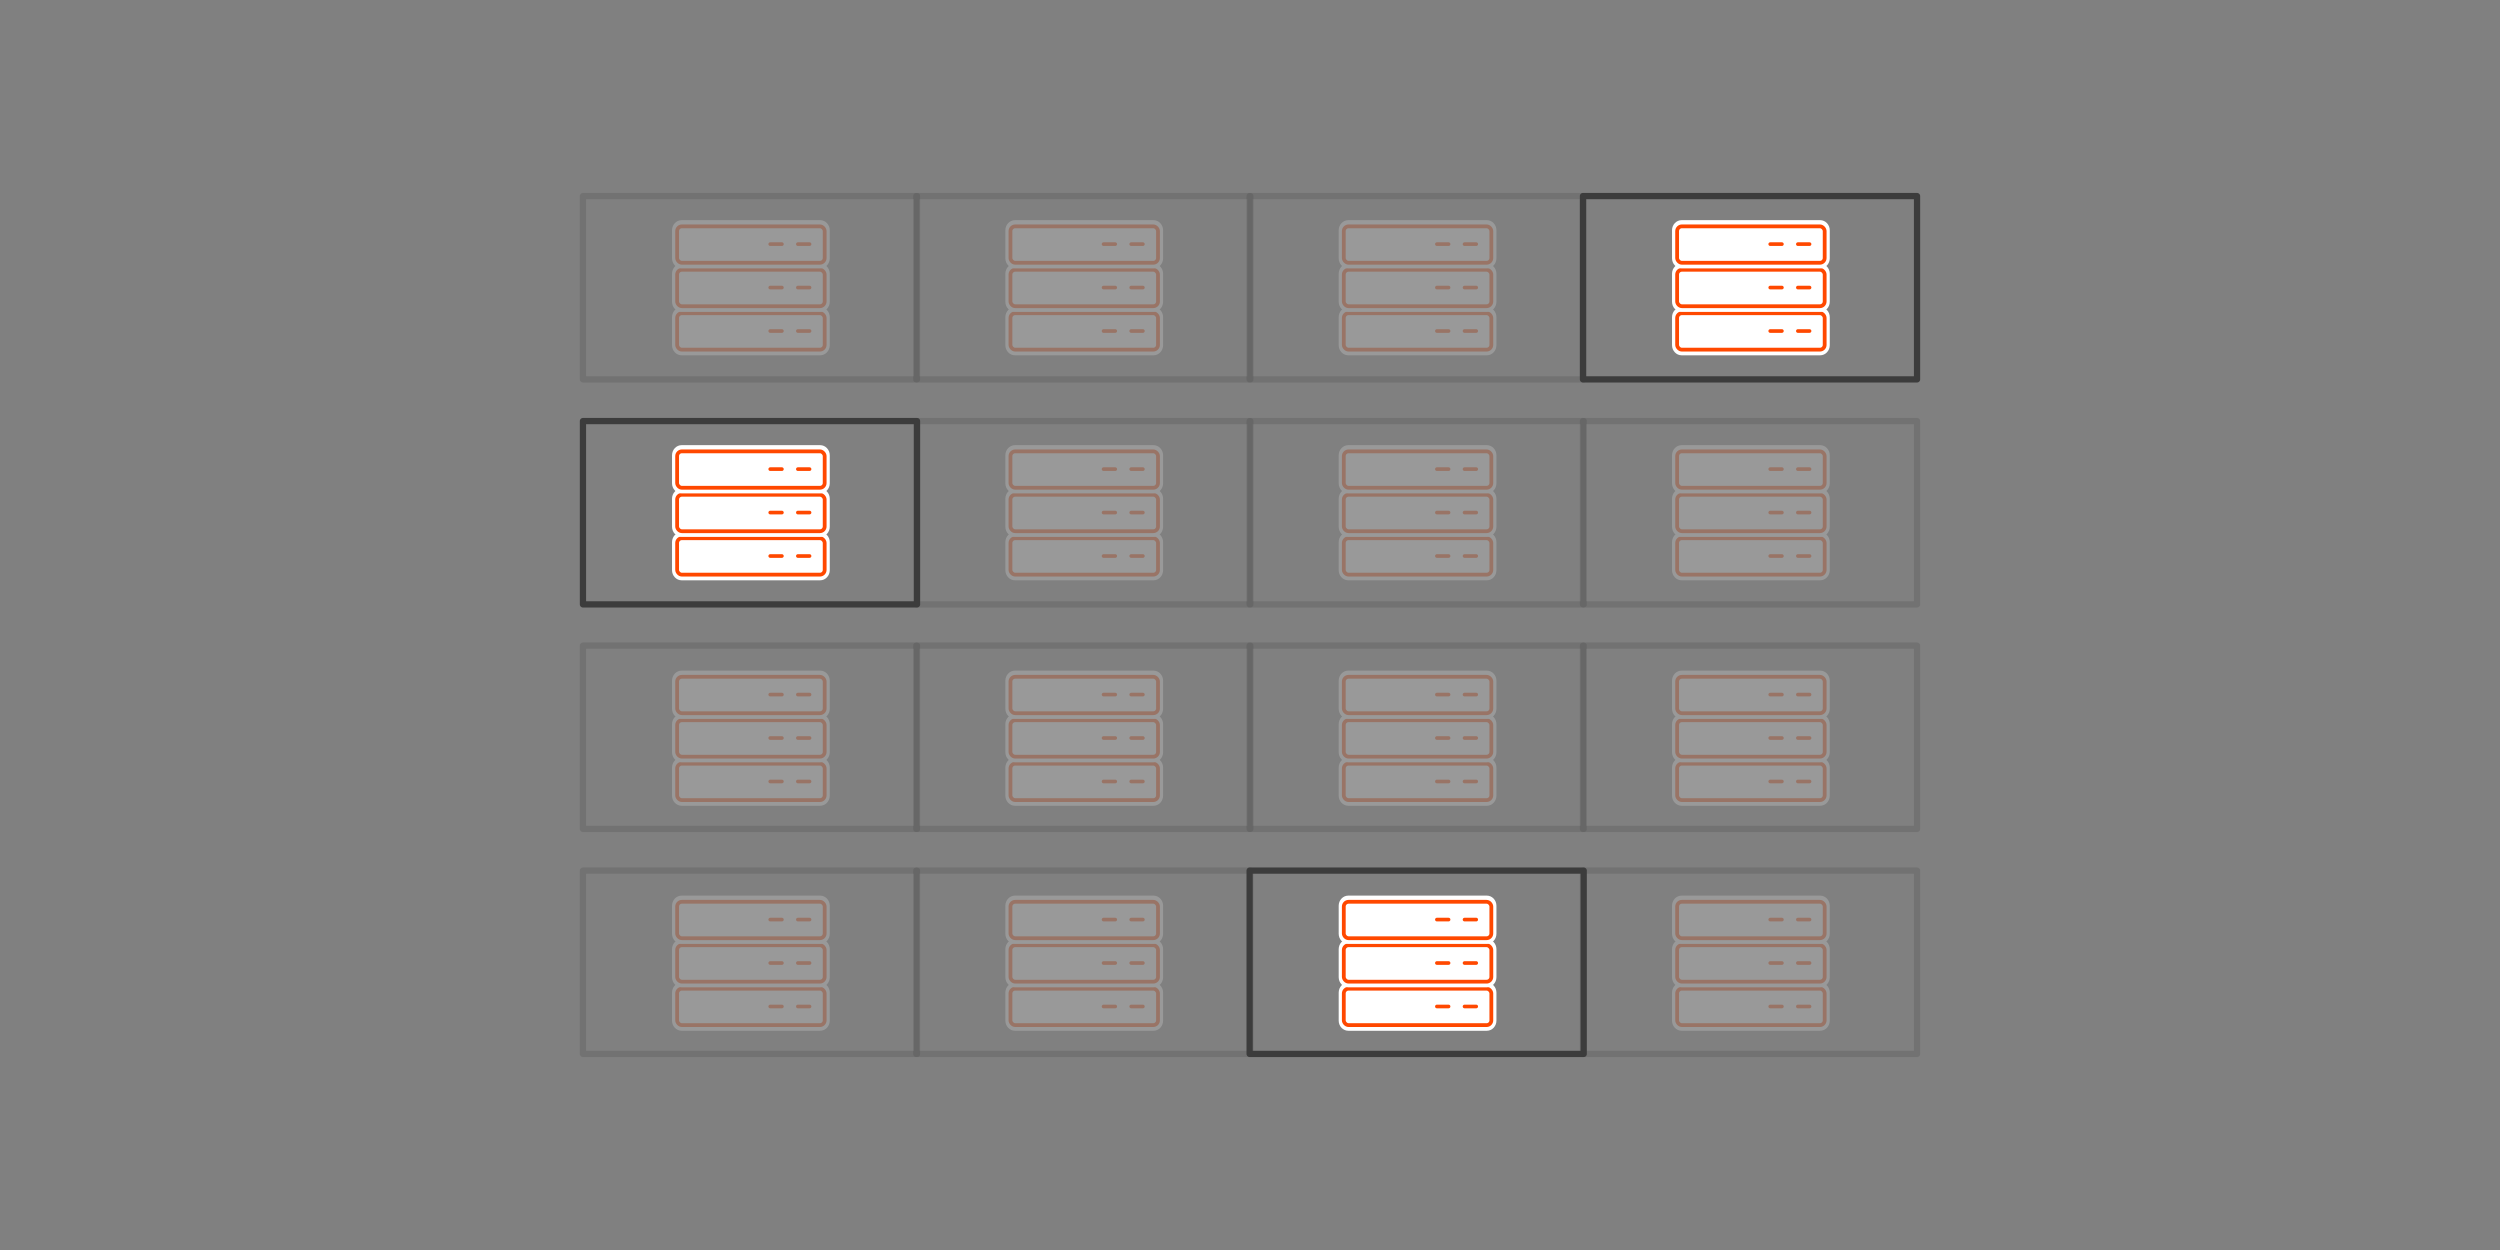 <?xml version="1.0" encoding="UTF-8"?>
<svg id="ways_to_access_DATA" data-name="ways to access DATA" xmlns="http://www.w3.org/2000/svg" viewBox="0 0 1200 600">
  <rect x="0" y="0" width="1200" height="600" fill="#808080" stroke="none"/>
  <defs>
    <style>
      .cls-1 {
        fill: #3c3c3c;
      }

      .cls-1, .cls-2, .cls-3, .cls-4 {
        stroke-width: 0px;
      }

      .cls-2 {
        fill: #ff5100;
      }

      .cls-5, .cls-6 {
        opacity: .2;
      }

      .cls-7 {
        opacity: 0;
      }

      .cls-3, .cls-6, .cls-8, .cls-9 {
        fill: none;
      }

      .cls-6, .cls-8, .cls-10, .cls-9 {
        stroke-linecap: round;
        stroke-linejoin: round;
      }

      .cls-6, .cls-9 {
        stroke: #3c3c3c;
        stroke-width: 3px;
      }

      .cls-8 {
        stroke-width: 1.76px;
      }

      .cls-8, .cls-10 {
        stroke: #ff4800;
      }

      .cls-10 {
        stroke-width: 1.82px;
      }

      .cls-10, .cls-4 {
        fill: #fff;
      }
    </style>
  </defs>
  <g class="cls-7">
    <rect class="cls-3" x="188.71" y="159.26" width="202.06" height="281.47" transform="translate(589.74 10.26) rotate(90)"/>
    <rect class="cls-1" x="242.16" y="298.81" width="40.74" height="60.57" transform="translate(525.07 658.2) rotate(180)"/>
    <rect class="cls-1" x="190.11" y="264.94" width="40.74" height="94.45" transform="translate(420.96 624.33) rotate(180)"/>
    <rect class="cls-1" x="294.39" y="240.59" width="40.74" height="118.8" transform="translate(629.52 599.98) rotate(180)"/>
    <path class="cls-2" d="M374.87,241.56c-12.63-3.43-25.61,4.14-29.01,16.92-3.39,12.78,4.09,25.92,16.72,29.35,12.63,3.43,25.61-4.14,29-16.92,3.39-12.78-4.09-25.92-16.72-29.35ZM382.42,256.51l-2.06,1.46c-.57.4-1.35.26-1.75-.31-1.87-2.7-4.67-4.51-7.88-5.09-3.21-.57-6.45.15-9.12,2.04-.89.63-1.69,1.37-2.37,2.19-1.36,1.64-2.28,3.64-2.65,5.78-.57,3.25.15,6.52,2.02,9.22.19.28.27.62.21.95-.06.33-.24.63-.52.82l-2.06,1.46c-.22.16-.47.23-.72.23-.4,0-.79-.19-1.03-.54-2.64-3.82-3.65-8.44-2.85-13.03.53-3.02,1.83-5.84,3.75-8.16.97-1.17,2.1-2.21,3.34-3.09,3.77-2.67,8.34-3.69,12.88-2.88,4.54.82,8.48,3.37,11.12,7.18.19.28.27.62.21.95-.06.33-.24.63-.52.82Z"/>
    <path class="cls-2" d="M368.88,298.8c-2.88,0-5.82-.38-8.74-1.17-4.27-1.16-8.2-3.12-11.62-5.74v67.5h40.74v-67.53c-5.78,4.42-12.93,6.94-20.38,6.94ZM385.32,317.16l-5.68,2.09c-.86.32-1.82-.13-2.13-1l-4.53-12.56c-.31-.87.13-1.83.99-2.15l5.68-2.09c.86-.32,1.82.13,2.13,1l4.53,12.56c.31.87-.13,1.83-.99,2.15Z"/>
    <rect class="cls-3" x="639.67" y="-10.22" width="202.06" height="620.45" transform="translate(1040.7 -440.7) rotate(90)"/>
    <path class="cls-1" d="M484.54,281.1c6.5,3.49,11.53,8.38,15.09,14.68,3.56,6.3,5.34,13.57,5.34,21.81s-1.78,15.41-5.34,21.75c-3.56,6.34-8.61,11.25-15.15,14.74-6.54,3.49-14.11,5.23-22.73,5.23h-30.89v-83.44h30.89c8.69,0,16.29,1.74,22.79,5.23ZM478.2,335.42c4.23-4.2,6.34-10.14,6.34-17.83s-2.11-13.67-6.34-17.95c-4.23-4.28-10.14-6.42-17.74-6.42h-9.51v48.49h9.51c7.59,0,13.51-2.1,17.74-6.3Z"/>
    <path class="cls-1" d="M516.07,308.08c2.54-5.15,6.01-9.11,10.39-11.89,4.38-2.77,9.28-4.16,14.68-4.16,4.62,0,8.67.95,12.16,2.85,3.48,1.9,6.17,4.4,8.05,7.49v-9.39h20.08v66.32h-20.08v-9.39c-1.96,3.09-4.68,5.59-8.16,7.49-3.49,1.9-7.54,2.85-12.16,2.85-5.33,0-10.18-1.41-14.56-4.22-4.39-2.81-7.85-6.81-10.39-12-2.55-5.19-3.82-11.19-3.82-18.01s1.27-12.8,3.82-17.95ZM557.18,314.14c-2.78-2.93-6.17-4.4-10.16-4.4s-7.38,1.45-10.16,4.34c-2.78,2.89-4.17,6.87-4.17,11.94s1.39,9.09,4.17,12.06c2.78,2.97,6.17,4.46,10.16,4.46s7.38-1.47,10.16-4.4c2.78-2.93,4.17-6.93,4.17-12s-1.39-9.07-4.17-12Z"/>
    <path class="cls-1" d="M632.53,342.07v17.23h-10.22c-7.28,0-12.96-1.8-17.03-5.41-4.07-3.61-6.11-9.49-6.11-17.65v-26.39h-7.99v-16.88h7.99v-16.16h20.08v16.16h13.16v16.88h-13.16v26.62c0,1.98.47,3.41,1.41,4.28.94.87,2.51,1.31,4.7,1.31h7.16Z"/>
    <path class="cls-1" d="M643.51,308.08c2.54-5.15,6.01-9.11,10.39-11.89,4.38-2.77,9.28-4.16,14.68-4.16,4.62,0,8.67.95,12.16,2.85,3.48,1.9,6.17,4.4,8.05,7.49v-9.39h20.08v66.32h-20.08v-9.39c-1.96,3.09-4.68,5.59-8.16,7.49-3.49,1.9-7.54,2.85-12.16,2.85-5.33,0-10.18-1.41-14.56-4.22-4.39-2.81-7.85-6.81-10.39-12-2.55-5.19-3.82-11.19-3.82-18.01s1.27-12.8,3.82-17.95ZM684.62,314.14c-2.78-2.93-6.17-4.4-10.16-4.4s-7.38,1.45-10.16,4.34c-2.78,2.89-4.17,6.87-4.17,11.94s1.39,9.09,4.17,12.06c2.78,2.97,6.17,4.46,10.16,4.46s7.38-1.47,10.16-4.4c2.78-2.93,4.17-6.93,4.17-12s-1.39-9.07-4.17-12Z"/>
    <path class="cls-1" d="M751.62,294.88c3.52-1.9,7.56-2.85,12.1-2.85,5.4,0,10.3,1.39,14.68,4.16,4.38,2.77,7.85,6.74,10.39,11.89,2.54,5.15,3.82,11.13,3.82,17.95s-1.27,12.82-3.82,18.01c-2.55,5.19-6.01,9.19-10.39,12-4.39,2.81-9.28,4.22-14.68,4.22-4.62,0-8.65-.93-12.1-2.79-3.45-1.86-6.15-4.34-8.1-7.43v9.27h-20.08v-87.95h20.08v31.02c1.88-3.09,4.58-5.59,8.1-7.49ZM768.01,314.08c-2.78-2.89-6.21-4.34-10.28-4.34s-7.38,1.47-10.16,4.4c-2.78,2.93-4.17,6.93-4.17,12s1.39,9.07,4.17,12c2.78,2.93,6.17,4.4,10.16,4.4s7.4-1.49,10.22-4.46c2.82-2.97,4.23-6.99,4.23-12.06s-1.39-9.05-4.17-11.94Z"/>
    <path class="cls-1" d="M803.01,308.08c2.54-5.15,6.01-9.11,10.39-11.89,4.38-2.77,9.28-4.16,14.68-4.16,4.62,0,8.67.95,12.16,2.85,3.48,1.9,6.17,4.4,8.05,7.49v-9.39h20.08v66.32h-20.08v-9.39c-1.96,3.09-4.68,5.59-8.16,7.49-3.49,1.9-7.54,2.85-12.16,2.85-5.33,0-10.18-1.41-14.56-4.22-4.39-2.81-7.85-6.81-10.39-12-2.55-5.19-3.82-11.19-3.82-18.01s1.27-12.8,3.82-17.95ZM844.12,314.14c-2.78-2.93-6.17-4.4-10.16-4.4s-7.38,1.45-10.16,4.34c-2.78,2.89-4.17,6.87-4.17,11.94s1.39,9.09,4.17,12.06c2.78,2.97,6.17,4.46,10.16,4.46s7.38-1.47,10.16-4.4c2.78-2.93,4.17-6.93,4.17-12s-1.39-9.07-4.17-12Z"/>
    <path class="cls-1" d="M894.33,357.29c-4.46-1.98-7.99-4.69-10.57-8.14-2.58-3.45-4.03-7.31-4.35-11.59h19.85c.23,2.3,1.29,4.16,3.17,5.59,1.88,1.43,4.19,2.14,6.93,2.14,2.51,0,4.44-.49,5.81-1.49,1.37-.99,2.06-2.28,2.06-3.86,0-1.9-.98-3.31-2.94-4.22-1.96-.91-5.13-1.92-9.51-3.03-4.7-1.11-8.61-2.28-11.75-3.51-3.13-1.23-5.83-3.17-8.1-5.82-2.27-2.65-3.41-6.24-3.41-10.76,0-3.8,1.04-7.27,3.11-10.4,2.07-3.13,5.13-5.61,9.16-7.43,4.03-1.82,8.83-2.73,14.39-2.73,8.22,0,14.7,2.06,19.44,6.18,4.74,4.12,7.46,9.59,8.16,16.4h-18.56c-.31-2.3-1.31-4.12-2.99-5.47-1.68-1.35-3.9-2.02-6.64-2.02-2.35,0-4.15.46-5.4,1.37-1.25.91-1.88,2.16-1.88,3.74,0,1.9,1,3.33,2.99,4.28,2,.95,5.11,1.9,9.34,2.85,4.85,1.27,8.81,2.52,11.86,3.74,3.05,1.23,5.74,3.21,8.05,5.94,2.31,2.73,3.5,6.4,3.58,10.99,0,3.88-1.08,7.35-3.23,10.4-2.15,3.05-5.25,5.45-9.28,7.19-4.03,1.74-8.71,2.61-14.04,2.61-5.72,0-10.81-.99-15.27-2.97Z"/>
    <path class="cls-1" d="M1009.9,331.02h-45.46c.31,4.12,1.62,7.27,3.93,9.45,2.31,2.18,5.15,3.27,8.52,3.27,5.01,0,8.5-2.14,10.45-6.42h21.38c-1.1,4.36-3.07,8.28-5.93,11.77-2.86,3.49-6.44,6.22-10.75,8.2-4.31,1.98-9.12,2.97-14.45,2.97-6.42,0-12.14-1.39-17.15-4.16-5.01-2.77-8.93-6.73-11.75-11.89-2.82-5.15-4.23-11.17-4.23-18.07s1.39-12.91,4.17-18.07c2.78-5.15,6.67-9.11,11.69-11.89,5.01-2.77,10.77-4.16,17.27-4.16s11.98,1.35,16.91,4.04c4.93,2.7,8.79,6.54,11.57,11.53,2.78,4.99,4.17,10.82,4.17,17.47,0,1.9-.12,3.88-.35,5.94ZM989.7,319.73c0-3.49-1.17-6.26-3.52-8.32-2.35-2.06-5.29-3.09-8.81-3.09s-6.21.99-8.52,2.97c-2.31,1.98-3.74,4.79-4.29,8.44h25.14Z"/>
    <rect class="cls-3" x="1010.26" y="265.81" width="40.74" height="94.45" transform="translate(2061.26 626.07) rotate(180)"/>
  </g>
  <rect class="cls-9" x="279.82" y="202.11" width="160.36" height="88"/>
  <rect class="cls-6" x="439.82" y="202.11" width="160.36" height="88"/>
  <rect class="cls-6" x="599.82" y="202.11" width="160.36" height="88"/>
  <rect class="cls-6" x="759.82" y="202.11" width="160.36" height="88"/>
  <rect class="cls-6" x="279.82" y="309.89" width="160.36" height="88"/>
  <rect class="cls-6" x="439.82" y="309.89" width="160.36" height="88"/>
  <rect class="cls-6" x="599.82" y="309.89" width="160.36" height="88"/>
  <rect class="cls-6" x="759.82" y="309.89" width="160.36" height="88"/>
  <rect class="cls-6" x="279.82" y="417.89" width="160.36" height="88"/>
  <rect class="cls-6" x="439.82" y="417.89" width="160.36" height="88"/>
  <rect class="cls-9" x="599.82" y="417.89" width="160.36" height="88"/>
  <rect class="cls-6" x="759.82" y="417.89" width="160.36" height="88"/>
  <g>
    <g>
      <path class="cls-4" d="M398.29,260.25v13.43c0,2.68-2.07,4.87-4.61,4.87h-66.5c-2.54,0-4.61-2.19-4.61-4.87v-13.43c0-2.68,2.07-4.87,4.61-4.87h66.5c2.54,0,4.61,2.19,4.61,4.87Z"/>
      <rect class="cls-10" x="325.02" y="258.35" width="70.82" height="17.48" rx="2.28" ry="2.28"/>
      <line class="cls-8" x1="375.31" y1="266.89" x2="369.71" y2="266.89"/>
      <line class="cls-8" x1="388.58" y1="266.89" x2="382.98" y2="266.89"/>
    </g>
    <g>
      <path class="cls-4" d="M398.29,239.4v13.43c0,2.68-2.07,4.87-4.61,4.87h-66.5c-2.54,0-4.61-2.19-4.61-4.87v-13.43c0-2.68,2.07-4.87,4.61-4.87h66.5c2.54,0,4.61,2.19,4.61,4.87Z"/>
      <rect class="cls-10" x="325.02" y="237.5" width="70.82" height="17.48" rx="2.28" ry="2.28"/>
      <line class="cls-8" x1="375.31" y1="246.03" x2="369.71" y2="246.03"/>
      <line class="cls-8" x1="388.58" y1="246.03" x2="382.98" y2="246.03"/>
    </g>
    <g>
      <path class="cls-4" d="M398.29,218.54v13.43c0,2.68-2.07,4.87-4.61,4.87h-66.5c-2.54,0-4.61-2.19-4.61-4.87v-13.43c0-2.68,2.07-4.87,4.61-4.87h66.5c2.54,0,4.61,2.19,4.61,4.87Z"/>
      <rect class="cls-10" x="325.02" y="216.65" width="70.82" height="17.48" rx="2.28" ry="2.28"/>
      <line class="cls-8" x1="375.31" y1="225.18" x2="369.71" y2="225.18"/>
      <line class="cls-8" x1="388.58" y1="225.18" x2="382.98" y2="225.18"/>
    </g>
  </g>
  <g class="cls-5">
    <g>
      <path class="cls-4" d="M558.29,260.25v13.43c0,2.68-2.07,4.87-4.61,4.87h-66.5c-2.54,0-4.61-2.19-4.61-4.87v-13.43c0-2.68,2.07-4.87,4.61-4.87h66.5c2.54,0,4.61,2.19,4.61,4.87Z"/>
      <rect class="cls-10" x="485.02" y="258.35" width="70.82" height="17.48" rx="2.28" ry="2.28"/>
      <line class="cls-8" x1="535.31" y1="266.89" x2="529.71" y2="266.89"/>
      <line class="cls-8" x1="548.58" y1="266.89" x2="542.98" y2="266.89"/>
    </g>
    <g>
      <path class="cls-4" d="M558.29,239.4v13.43c0,2.68-2.07,4.87-4.61,4.87h-66.5c-2.54,0-4.61-2.19-4.61-4.87v-13.43c0-2.68,2.07-4.87,4.61-4.87h66.5c2.54,0,4.61,2.19,4.61,4.87Z"/>
      <rect class="cls-10" x="485.02" y="237.5" width="70.82" height="17.48" rx="2.28" ry="2.28"/>
      <line class="cls-8" x1="535.31" y1="246.03" x2="529.71" y2="246.03"/>
      <line class="cls-8" x1="548.58" y1="246.03" x2="542.98" y2="246.03"/>
    </g>
    <g>
      <path class="cls-4" d="M558.29,218.54v13.43c0,2.68-2.07,4.87-4.61,4.87h-66.5c-2.54,0-4.61-2.19-4.61-4.87v-13.43c0-2.68,2.07-4.87,4.61-4.87h66.5c2.54,0,4.61,2.19,4.61,4.87Z"/>
      <rect class="cls-10" x="485.02" y="216.65" width="70.82" height="17.48" rx="2.28" ry="2.28"/>
      <line class="cls-8" x1="535.31" y1="225.18" x2="529.71" y2="225.18"/>
      <line class="cls-8" x1="548.58" y1="225.18" x2="542.98" y2="225.18"/>
    </g>
  </g>
  <g class="cls-5">
    <g>
      <path class="cls-4" d="M718.29,260.25v13.43c0,2.68-2.07,4.87-4.61,4.87h-66.5c-2.54,0-4.61-2.19-4.61-4.87v-13.43c0-2.68,2.07-4.87,4.61-4.87h66.5c2.54,0,4.61,2.19,4.61,4.87Z"/>
      <rect class="cls-10" x="645.02" y="258.35" width="70.82" height="17.48" rx="2.28" ry="2.28"/>
      <line class="cls-8" x1="695.31" y1="266.89" x2="689.71" y2="266.89"/>
      <line class="cls-8" x1="708.58" y1="266.89" x2="702.98" y2="266.89"/>
    </g>
    <g>
      <path class="cls-4" d="M718.29,239.4v13.43c0,2.68-2.07,4.87-4.61,4.87h-66.5c-2.54,0-4.61-2.19-4.61-4.87v-13.43c0-2.68,2.07-4.87,4.61-4.87h66.5c2.54,0,4.61,2.19,4.61,4.87Z"/>
      <rect class="cls-10" x="645.02" y="237.5" width="70.82" height="17.48" rx="2.28" ry="2.28"/>
      <line class="cls-8" x1="695.31" y1="246.03" x2="689.71" y2="246.03"/>
      <line class="cls-8" x1="708.58" y1="246.03" x2="702.98" y2="246.03"/>
    </g>
    <g>
      <path class="cls-4" d="M718.29,218.54v13.43c0,2.68-2.07,4.87-4.61,4.87h-66.5c-2.54,0-4.61-2.19-4.61-4.87v-13.43c0-2.68,2.07-4.87,4.61-4.87h66.5c2.54,0,4.61,2.19,4.61,4.87Z"/>
      <rect class="cls-10" x="645.02" y="216.65" width="70.82" height="17.48" rx="2.28" ry="2.28"/>
      <line class="cls-8" x1="695.31" y1="225.18" x2="689.71" y2="225.18"/>
      <line class="cls-8" x1="708.58" y1="225.18" x2="702.98" y2="225.18"/>
    </g>
  </g>
  <g class="cls-5">
    <g>
      <path class="cls-4" d="M878.29,260.25v13.43c0,2.68-2.07,4.87-4.61,4.87h-66.5c-2.54,0-4.61-2.19-4.61-4.87v-13.43c0-2.68,2.07-4.87,4.61-4.87h66.5c2.54,0,4.61,2.19,4.61,4.87Z"/>
      <rect class="cls-10" x="805.02" y="258.35" width="70.82" height="17.48" rx="2.28" ry="2.28"/>
      <line class="cls-8" x1="855.31" y1="266.89" x2="849.71" y2="266.89"/>
      <line class="cls-8" x1="868.58" y1="266.89" x2="862.98" y2="266.89"/>
    </g>
    <g>
      <path class="cls-4" d="M878.29,239.4v13.43c0,2.68-2.07,4.87-4.61,4.87h-66.5c-2.54,0-4.61-2.19-4.61-4.87v-13.43c0-2.68,2.07-4.87,4.61-4.87h66.5c2.54,0,4.61,2.19,4.61,4.87Z"/>
      <rect class="cls-10" x="805.02" y="237.5" width="70.82" height="17.48" rx="2.28" ry="2.28"/>
      <line class="cls-8" x1="855.31" y1="246.03" x2="849.71" y2="246.03"/>
      <line class="cls-8" x1="868.58" y1="246.03" x2="862.98" y2="246.03"/>
    </g>
    <g>
      <path class="cls-4" d="M878.29,218.54v13.43c0,2.68-2.07,4.87-4.61,4.87h-66.5c-2.54,0-4.61-2.19-4.61-4.87v-13.43c0-2.68,2.07-4.87,4.61-4.87h66.5c2.54,0,4.61,2.19,4.61,4.87Z"/>
      <rect class="cls-10" x="805.02" y="216.65" width="70.82" height="17.48" rx="2.28" ry="2.28"/>
      <line class="cls-8" x1="855.31" y1="225.18" x2="849.71" y2="225.18"/>
      <line class="cls-8" x1="868.58" y1="225.18" x2="862.98" y2="225.18"/>
    </g>
  </g>
  <rect class="cls-6" x="279.82" y="94.11" width="160.36" height="88"/>
  <rect class="cls-6" x="439.82" y="94.11" width="160.36" height="88"/>
  <rect class="cls-6" x="599.82" y="94.11" width="160.36" height="88"/>
  <rect class="cls-9" x="759.82" y="94.11" width="160.36" height="88"/>
  <g class="cls-5">
    <g>
      <path class="cls-4" d="M398.29,152.25v13.43c0,2.68-2.07,4.87-4.61,4.87h-66.5c-2.54,0-4.61-2.19-4.61-4.87v-13.43c0-2.68,2.07-4.87,4.61-4.87h66.5c2.54,0,4.61,2.19,4.61,4.87Z"/>
      <rect class="cls-10" x="325.02" y="150.35" width="70.82" height="17.48" rx="2.28" ry="2.28"/>
      <line class="cls-8" x1="375.31" y1="158.89" x2="369.71" y2="158.89"/>
      <line class="cls-8" x1="388.58" y1="158.89" x2="382.98" y2="158.89"/>
    </g>
    <g>
      <path class="cls-4" d="M398.29,131.4v13.43c0,2.68-2.07,4.87-4.61,4.87h-66.5c-2.54,0-4.61-2.19-4.61-4.87v-13.43c0-2.68,2.07-4.87,4.61-4.87h66.5c2.54,0,4.61,2.19,4.61,4.87Z"/>
      <rect class="cls-10" x="325.02" y="129.5" width="70.82" height="17.48" rx="2.28" ry="2.28"/>
      <line class="cls-8" x1="375.31" y1="138.03" x2="369.71" y2="138.03"/>
      <line class="cls-8" x1="388.58" y1="138.03" x2="382.98" y2="138.03"/>
    </g>
    <g>
      <path class="cls-4" d="M398.29,110.54v13.43c0,2.68-2.07,4.87-4.61,4.87h-66.5c-2.54,0-4.61-2.19-4.61-4.87v-13.43c0-2.68,2.07-4.87,4.61-4.87h66.5c2.54,0,4.61,2.19,4.61,4.87Z"/>
      <rect class="cls-10" x="325.02" y="108.65" width="70.82" height="17.48" rx="2.28" ry="2.28"/>
      <line class="cls-8" x1="375.31" y1="117.18" x2="369.71" y2="117.18"/>
      <line class="cls-8" x1="388.58" y1="117.18" x2="382.98" y2="117.18"/>
    </g>
  </g>
  <g class="cls-5">
    <g>
      <path class="cls-4" d="M558.29,152.25v13.43c0,2.68-2.07,4.87-4.61,4.87h-66.5c-2.54,0-4.61-2.19-4.61-4.87v-13.43c0-2.68,2.07-4.87,4.61-4.87h66.5c2.54,0,4.61,2.19,4.61,4.87Z"/>
      <rect class="cls-10" x="485.02" y="150.35" width="70.82" height="17.48" rx="2.28" ry="2.28"/>
      <line class="cls-8" x1="535.31" y1="158.89" x2="529.71" y2="158.89"/>
      <line class="cls-8" x1="548.58" y1="158.89" x2="542.98" y2="158.89"/>
    </g>
    <g>
      <path class="cls-4" d="M558.29,131.4v13.43c0,2.68-2.07,4.87-4.61,4.87h-66.5c-2.54,0-4.61-2.19-4.61-4.87v-13.43c0-2.68,2.07-4.87,4.61-4.87h66.5c2.54,0,4.61,2.19,4.61,4.87Z"/>
      <rect class="cls-10" x="485.02" y="129.5" width="70.82" height="17.48" rx="2.28" ry="2.28"/>
      <line class="cls-8" x1="535.31" y1="138.03" x2="529.71" y2="138.03"/>
      <line class="cls-8" x1="548.58" y1="138.03" x2="542.98" y2="138.03"/>
    </g>
    <g>
      <path class="cls-4" d="M558.29,110.54v13.43c0,2.68-2.07,4.87-4.61,4.87h-66.5c-2.54,0-4.61-2.19-4.61-4.87v-13.43c0-2.68,2.07-4.87,4.61-4.87h66.5c2.54,0,4.61,2.19,4.61,4.87Z"/>
      <rect class="cls-10" x="485.02" y="108.65" width="70.82" height="17.48" rx="2.28" ry="2.28"/>
      <line class="cls-8" x1="535.31" y1="117.18" x2="529.71" y2="117.18"/>
      <line class="cls-8" x1="548.58" y1="117.18" x2="542.98" y2="117.18"/>
    </g>
  </g>
  <g class="cls-5">
    <g>
      <path class="cls-4" d="M718.29,152.25v13.43c0,2.68-2.07,4.87-4.61,4.87h-66.5c-2.54,0-4.61-2.19-4.61-4.87v-13.43c0-2.68,2.07-4.87,4.61-4.87h66.5c2.54,0,4.61,2.19,4.61,4.87Z"/>
      <rect class="cls-10" x="645.02" y="150.35" width="70.82" height="17.48" rx="2.28" ry="2.28"/>
      <line class="cls-8" x1="695.31" y1="158.89" x2="689.71" y2="158.89"/>
      <line class="cls-8" x1="708.58" y1="158.89" x2="702.98" y2="158.89"/>
    </g>
    <g>
      <path class="cls-4" d="M718.29,131.4v13.43c0,2.68-2.07,4.87-4.61,4.87h-66.5c-2.54,0-4.61-2.19-4.61-4.87v-13.43c0-2.68,2.07-4.87,4.61-4.87h66.5c2.54,0,4.61,2.19,4.61,4.87Z"/>
      <rect class="cls-10" x="645.02" y="129.5" width="70.82" height="17.48" rx="2.28" ry="2.28"/>
      <line class="cls-8" x1="695.31" y1="138.03" x2="689.71" y2="138.03"/>
      <line class="cls-8" x1="708.58" y1="138.03" x2="702.98" y2="138.03"/>
    </g>
    <g>
      <path class="cls-4" d="M718.29,110.54v13.43c0,2.68-2.07,4.87-4.61,4.87h-66.5c-2.54,0-4.61-2.19-4.61-4.87v-13.43c0-2.68,2.07-4.87,4.61-4.87h66.5c2.54,0,4.61,2.19,4.61,4.87Z"/>
      <rect class="cls-10" x="645.02" y="108.65" width="70.82" height="17.48" rx="2.28" ry="2.28"/>
      <line class="cls-8" x1="695.31" y1="117.18" x2="689.71" y2="117.18"/>
      <line class="cls-8" x1="708.58" y1="117.18" x2="702.98" y2="117.18"/>
    </g>
  </g>
  <g>
    <g>
      <path class="cls-4" d="M878.29,152.25v13.43c0,2.68-2.07,4.87-4.61,4.87h-66.5c-2.54,0-4.61-2.19-4.61-4.87v-13.43c0-2.68,2.07-4.87,4.61-4.87h66.5c2.54,0,4.61,2.19,4.61,4.87Z"/>
      <rect class="cls-10" x="805.02" y="150.35" width="70.82" height="17.48" rx="2.28" ry="2.28"/>
      <line class="cls-8" x1="855.31" y1="158.89" x2="849.71" y2="158.89"/>
      <line class="cls-8" x1="868.58" y1="158.89" x2="862.98" y2="158.89"/>
    </g>
    <g>
      <path class="cls-4" d="M878.29,131.4v13.43c0,2.68-2.07,4.87-4.61,4.87h-66.5c-2.54,0-4.61-2.19-4.61-4.87v-13.43c0-2.68,2.07-4.87,4.61-4.87h66.5c2.54,0,4.61,2.19,4.61,4.87Z"/>
      <rect class="cls-10" x="805.02" y="129.5" width="70.82" height="17.48" rx="2.28" ry="2.28"/>
      <line class="cls-8" x1="855.31" y1="138.03" x2="849.71" y2="138.03"/>
      <line class="cls-8" x1="868.58" y1="138.03" x2="862.98" y2="138.03"/>
    </g>
    <g>
      <path class="cls-4" d="M878.29,110.54v13.43c0,2.68-2.07,4.87-4.61,4.87h-66.5c-2.54,0-4.61-2.19-4.61-4.87v-13.43c0-2.68,2.07-4.87,4.61-4.87h66.5c2.54,0,4.61,2.19,4.61,4.87Z"/>
      <rect class="cls-10" x="805.02" y="108.65" width="70.82" height="17.48" rx="2.28" ry="2.28"/>
      <line class="cls-8" x1="855.31" y1="117.18" x2="849.71" y2="117.18"/>
      <line class="cls-8" x1="868.58" y1="117.18" x2="862.98" y2="117.18"/>
    </g>
  </g>
  <g class="cls-5">
    <g>
      <path class="cls-4" d="M398.29,368.47v13.43c0,2.68-2.07,4.87-4.61,4.87h-66.5c-2.54,0-4.61-2.19-4.61-4.87v-13.43c0-2.68,2.07-4.87,4.61-4.87h66.5c2.54,0,4.61,2.19,4.61,4.87Z"/>
      <rect class="cls-10" x="325.02" y="366.57" width="70.82" height="17.48" rx="2.28" ry="2.28"/>
      <line class="cls-8" x1="375.31" y1="375.11" x2="369.71" y2="375.11"/>
      <line class="cls-8" x1="388.58" y1="375.11" x2="382.98" y2="375.11"/>
    </g>
    <g>
      <path class="cls-4" d="M398.29,347.62v13.43c0,2.68-2.07,4.87-4.61,4.87h-66.5c-2.54,0-4.61-2.19-4.61-4.87v-13.43c0-2.68,2.07-4.87,4.61-4.87h66.5c2.54,0,4.61,2.19,4.61,4.87Z"/>
      <rect class="cls-10" x="325.02" y="345.72" width="70.82" height="17.48" rx="2.28" ry="2.28"/>
      <line class="cls-8" x1="375.31" y1="354.25" x2="369.71" y2="354.25"/>
      <line class="cls-8" x1="388.58" y1="354.25" x2="382.98" y2="354.25"/>
    </g>
    <g>
      <path class="cls-4" d="M398.29,326.76v13.43c0,2.68-2.07,4.87-4.61,4.87h-66.5c-2.54,0-4.61-2.19-4.61-4.87v-13.43c0-2.68,2.07-4.87,4.61-4.87h66.5c2.54,0,4.61,2.19,4.61,4.87Z"/>
      <rect class="cls-10" x="325.02" y="324.86" width="70.82" height="17.48" rx="2.28" ry="2.28"/>
      <line class="cls-8" x1="375.31" y1="333.4" x2="369.71" y2="333.4"/>
      <line class="cls-8" x1="388.58" y1="333.4" x2="382.98" y2="333.4"/>
    </g>
  </g>
  <g class="cls-5">
    <g>
      <path class="cls-4" d="M558.29,368.47v13.43c0,2.68-2.07,4.87-4.61,4.87h-66.5c-2.54,0-4.61-2.19-4.61-4.87v-13.43c0-2.68,2.07-4.87,4.61-4.87h66.5c2.54,0,4.61,2.19,4.61,4.87Z"/>
      <rect class="cls-10" x="485.02" y="366.57" width="70.82" height="17.48" rx="2.28" ry="2.28"/>
      <line class="cls-8" x1="535.31" y1="375.11" x2="529.71" y2="375.11"/>
      <line class="cls-8" x1="548.58" y1="375.11" x2="542.98" y2="375.11"/>
    </g>
    <g>
      <path class="cls-4" d="M558.29,347.62v13.43c0,2.68-2.07,4.87-4.61,4.87h-66.5c-2.54,0-4.61-2.19-4.61-4.87v-13.43c0-2.68,2.07-4.87,4.61-4.87h66.5c2.54,0,4.61,2.19,4.61,4.87Z"/>
      <rect class="cls-10" x="485.02" y="345.72" width="70.82" height="17.48" rx="2.28" ry="2.28"/>
      <line class="cls-8" x1="535.31" y1="354.25" x2="529.71" y2="354.25"/>
      <line class="cls-8" x1="548.58" y1="354.25" x2="542.98" y2="354.25"/>
    </g>
    <g>
      <path class="cls-4" d="M558.29,326.76v13.43c0,2.68-2.07,4.87-4.61,4.87h-66.5c-2.54,0-4.61-2.19-4.61-4.87v-13.43c0-2.68,2.07-4.87,4.61-4.87h66.5c2.54,0,4.61,2.19,4.61,4.87Z"/>
      <rect class="cls-10" x="485.02" y="324.86" width="70.82" height="17.48" rx="2.28" ry="2.28"/>
      <line class="cls-8" x1="535.31" y1="333.4" x2="529.71" y2="333.4"/>
      <line class="cls-8" x1="548.58" y1="333.4" x2="542.98" y2="333.4"/>
    </g>
  </g>
  <g class="cls-5">
    <g>
      <path class="cls-4" d="M718.29,368.47v13.43c0,2.68-2.07,4.87-4.61,4.87h-66.5c-2.54,0-4.61-2.19-4.61-4.87v-13.43c0-2.68,2.07-4.87,4.61-4.87h66.5c2.54,0,4.61,2.19,4.61,4.87Z"/>
      <rect class="cls-10" x="645.02" y="366.57" width="70.82" height="17.48" rx="2.28" ry="2.28"/>
      <line class="cls-8" x1="695.31" y1="375.11" x2="689.71" y2="375.11"/>
      <line class="cls-8" x1="708.58" y1="375.11" x2="702.98" y2="375.11"/>
    </g>
    <g>
      <path class="cls-4" d="M718.29,347.62v13.43c0,2.68-2.07,4.87-4.61,4.87h-66.5c-2.54,0-4.61-2.19-4.61-4.87v-13.43c0-2.68,2.07-4.87,4.61-4.87h66.5c2.54,0,4.61,2.19,4.61,4.87Z"/>
      <rect class="cls-10" x="645.02" y="345.72" width="70.82" height="17.48" rx="2.28" ry="2.28"/>
      <line class="cls-8" x1="695.31" y1="354.25" x2="689.71" y2="354.25"/>
      <line class="cls-8" x1="708.58" y1="354.25" x2="702.98" y2="354.25"/>
    </g>
    <g>
      <path class="cls-4" d="M718.29,326.76v13.43c0,2.68-2.07,4.87-4.61,4.87h-66.5c-2.54,0-4.61-2.19-4.61-4.87v-13.43c0-2.68,2.07-4.87,4.61-4.87h66.5c2.54,0,4.61,2.19,4.61,4.87Z"/>
      <rect class="cls-10" x="645.02" y="324.86" width="70.82" height="17.48" rx="2.28" ry="2.28"/>
      <line class="cls-8" x1="695.31" y1="333.4" x2="689.71" y2="333.4"/>
      <line class="cls-8" x1="708.58" y1="333.4" x2="702.98" y2="333.4"/>
    </g>
  </g>
  <g class="cls-5">
    <g>
      <path class="cls-4" d="M878.29,368.47v13.43c0,2.68-2.07,4.87-4.61,4.87h-66.5c-2.54,0-4.61-2.19-4.61-4.87v-13.43c0-2.68,2.07-4.87,4.61-4.87h66.5c2.54,0,4.61,2.19,4.61,4.87Z"/>
      <rect class="cls-10" x="805.02" y="366.57" width="70.82" height="17.48" rx="2.28" ry="2.28"/>
      <line class="cls-8" x1="855.31" y1="375.11" x2="849.71" y2="375.11"/>
      <line class="cls-8" x1="868.58" y1="375.11" x2="862.98" y2="375.11"/>
    </g>
    <g>
      <path class="cls-4" d="M878.29,347.62v13.43c0,2.68-2.07,4.87-4.61,4.87h-66.5c-2.54,0-4.61-2.19-4.61-4.87v-13.43c0-2.68,2.07-4.87,4.61-4.87h66.5c2.54,0,4.61,2.19,4.61,4.87Z"/>
      <rect class="cls-10" x="805.02" y="345.72" width="70.82" height="17.48" rx="2.28" ry="2.28"/>
      <line class="cls-8" x1="855.31" y1="354.25" x2="849.71" y2="354.25"/>
      <line class="cls-8" x1="868.58" y1="354.25" x2="862.98" y2="354.25"/>
    </g>
    <g>
      <path class="cls-4" d="M878.29,326.76v13.43c0,2.68-2.07,4.87-4.61,4.87h-66.5c-2.54,0-4.61-2.19-4.61-4.87v-13.43c0-2.68,2.07-4.87,4.61-4.87h66.5c2.54,0,4.61,2.19,4.61,4.87Z"/>
      <rect class="cls-10" x="805.02" y="324.86" width="70.82" height="17.48" rx="2.28" ry="2.28"/>
      <line class="cls-8" x1="855.31" y1="333.4" x2="849.71" y2="333.4"/>
      <line class="cls-8" x1="868.58" y1="333.4" x2="862.98" y2="333.4"/>
    </g>
  </g>
  <g class="cls-5">
    <g>
      <path class="cls-4" d="M398.29,476.47v13.43c0,2.68-2.07,4.87-4.61,4.87h-66.5c-2.54,0-4.61-2.19-4.61-4.87v-13.43c0-2.68,2.07-4.87,4.61-4.87h66.5c2.54,0,4.61,2.19,4.61,4.87Z"/>
      <rect class="cls-10" x="325.02" y="474.57" width="70.82" height="17.48" rx="2.28" ry="2.28"/>
      <line class="cls-8" x1="375.31" y1="483.11" x2="369.71" y2="483.11"/>
      <line class="cls-8" x1="388.58" y1="483.11" x2="382.98" y2="483.11"/>
    </g>
    <g>
      <path class="cls-4" d="M398.29,455.62v13.43c0,2.68-2.07,4.87-4.61,4.87h-66.5c-2.54,0-4.61-2.19-4.61-4.87v-13.43c0-2.68,2.07-4.87,4.61-4.87h66.5c2.54,0,4.61,2.19,4.61,4.87Z"/>
      <rect class="cls-10" x="325.02" y="453.72" width="70.82" height="17.48" rx="2.28" ry="2.28"/>
      <line class="cls-8" x1="375.31" y1="462.25" x2="369.71" y2="462.25"/>
      <line class="cls-8" x1="388.58" y1="462.25" x2="382.98" y2="462.25"/>
    </g>
    <g>
      <path class="cls-4" d="M398.29,434.76v13.43c0,2.68-2.07,4.87-4.61,4.87h-66.5c-2.54,0-4.61-2.19-4.61-4.87v-13.43c0-2.68,2.07-4.87,4.61-4.87h66.5c2.54,0,4.61,2.19,4.61,4.87Z"/>
      <rect class="cls-10" x="325.02" y="432.86" width="70.82" height="17.48" rx="2.28" ry="2.28"/>
      <line class="cls-8" x1="375.31" y1="441.4" x2="369.71" y2="441.4"/>
      <line class="cls-8" x1="388.58" y1="441.4" x2="382.98" y2="441.4"/>
    </g>
  </g>
  <g class="cls-5">
    <g>
      <path class="cls-4" d="M558.29,476.47v13.43c0,2.68-2.07,4.87-4.61,4.87h-66.5c-2.54,0-4.61-2.19-4.61-4.87v-13.43c0-2.68,2.07-4.87,4.61-4.87h66.5c2.54,0,4.61,2.19,4.61,4.87Z"/>
      <rect class="cls-10" x="485.02" y="474.57" width="70.82" height="17.48" rx="2.28" ry="2.28"/>
      <line class="cls-8" x1="535.31" y1="483.11" x2="529.71" y2="483.11"/>
      <line class="cls-8" x1="548.58" y1="483.11" x2="542.98" y2="483.11"/>
    </g>
    <g>
      <path class="cls-4" d="M558.29,455.62v13.43c0,2.68-2.07,4.87-4.61,4.87h-66.5c-2.54,0-4.61-2.19-4.61-4.87v-13.43c0-2.68,2.07-4.87,4.61-4.87h66.5c2.54,0,4.61,2.19,4.61,4.87Z"/>
      <rect class="cls-10" x="485.02" y="453.72" width="70.82" height="17.48" rx="2.28" ry="2.28"/>
      <line class="cls-8" x1="535.31" y1="462.25" x2="529.71" y2="462.25"/>
      <line class="cls-8" x1="548.58" y1="462.25" x2="542.98" y2="462.25"/>
    </g>
    <g>
      <path class="cls-4" d="M558.29,434.76v13.43c0,2.68-2.07,4.87-4.61,4.87h-66.5c-2.54,0-4.61-2.19-4.61-4.87v-13.43c0-2.68,2.07-4.87,4.61-4.87h66.5c2.54,0,4.61,2.19,4.61,4.87Z"/>
      <rect class="cls-10" x="485.02" y="432.86" width="70.82" height="17.48" rx="2.28" ry="2.28"/>
      <line class="cls-8" x1="535.31" y1="441.4" x2="529.71" y2="441.4"/>
      <line class="cls-8" x1="548.58" y1="441.4" x2="542.98" y2="441.4"/>
    </g>
  </g>
  <g>
    <g>
      <path class="cls-4" d="M718.29,476.47v13.43c0,2.68-2.07,4.87-4.61,4.87h-66.5c-2.54,0-4.61-2.19-4.61-4.87v-13.43c0-2.68,2.07-4.87,4.61-4.87h66.5c2.54,0,4.61,2.19,4.61,4.87Z"/>
      <rect class="cls-10" x="645.02" y="474.57" width="70.82" height="17.48" rx="2.28" ry="2.28"/>
      <line class="cls-8" x1="695.31" y1="483.11" x2="689.71" y2="483.11"/>
      <line class="cls-8" x1="708.58" y1="483.11" x2="702.98" y2="483.11"/>
    </g>
    <g>
      <path class="cls-4" d="M718.29,455.62v13.43c0,2.68-2.07,4.87-4.61,4.87h-66.5c-2.54,0-4.61-2.19-4.61-4.87v-13.43c0-2.68,2.07-4.87,4.61-4.87h66.5c2.54,0,4.61,2.19,4.61,4.87Z"/>
      <rect class="cls-10" x="645.02" y="453.72" width="70.82" height="17.48" rx="2.28" ry="2.28"/>
      <line class="cls-8" x1="695.31" y1="462.25" x2="689.71" y2="462.25"/>
      <line class="cls-8" x1="708.58" y1="462.25" x2="702.98" y2="462.25"/>
    </g>
    <g>
      <path class="cls-4" d="M718.29,434.76v13.43c0,2.68-2.07,4.87-4.61,4.87h-66.5c-2.54,0-4.61-2.19-4.61-4.87v-13.43c0-2.68,2.07-4.87,4.61-4.87h66.5c2.54,0,4.61,2.19,4.61,4.87Z"/>
      <rect class="cls-10" x="645.02" y="432.86" width="70.82" height="17.48" rx="2.28" ry="2.28"/>
      <line class="cls-8" x1="695.31" y1="441.4" x2="689.71" y2="441.4"/>
      <line class="cls-8" x1="708.58" y1="441.4" x2="702.98" y2="441.4"/>
    </g>
  </g>
  <g class="cls-5">
    <g>
      <path class="cls-4" d="M878.29,476.47v13.43c0,2.68-2.07,4.87-4.61,4.87h-66.5c-2.54,0-4.61-2.19-4.61-4.87v-13.43c0-2.68,2.07-4.87,4.61-4.87h66.5c2.54,0,4.61,2.19,4.61,4.87Z"/>
      <rect class="cls-10" x="805.02" y="474.57" width="70.82" height="17.48" rx="2.28" ry="2.28"/>
      <line class="cls-8" x1="855.31" y1="483.11" x2="849.71" y2="483.11"/>
      <line class="cls-8" x1="868.58" y1="483.11" x2="862.98" y2="483.11"/>
    </g>
    <g>
      <path class="cls-4" d="M878.29,455.62v13.43c0,2.68-2.07,4.87-4.61,4.87h-66.5c-2.54,0-4.61-2.19-4.61-4.87v-13.43c0-2.68,2.07-4.87,4.61-4.87h66.5c2.54,0,4.61,2.19,4.61,4.87Z"/>
      <rect class="cls-10" x="805.02" y="453.72" width="70.82" height="17.48" rx="2.28" ry="2.28"/>
      <line class="cls-8" x1="855.31" y1="462.25" x2="849.71" y2="462.25"/>
      <line class="cls-8" x1="868.58" y1="462.25" x2="862.98" y2="462.25"/>
    </g>
    <g>
      <path class="cls-4" d="M878.29,434.76v13.43c0,2.68-2.07,4.87-4.61,4.87h-66.5c-2.54,0-4.61-2.19-4.61-4.87v-13.43c0-2.68,2.07-4.87,4.61-4.87h66.5c2.54,0,4.61,2.19,4.61,4.87Z"/>
      <rect class="cls-10" x="805.02" y="432.86" width="70.82" height="17.48" rx="2.28" ry="2.28"/>
      <line class="cls-8" x1="855.31" y1="441.4" x2="849.71" y2="441.4"/>
      <line class="cls-8" x1="868.58" y1="441.4" x2="862.98" y2="441.4"/>
    </g>
  </g>
</svg>